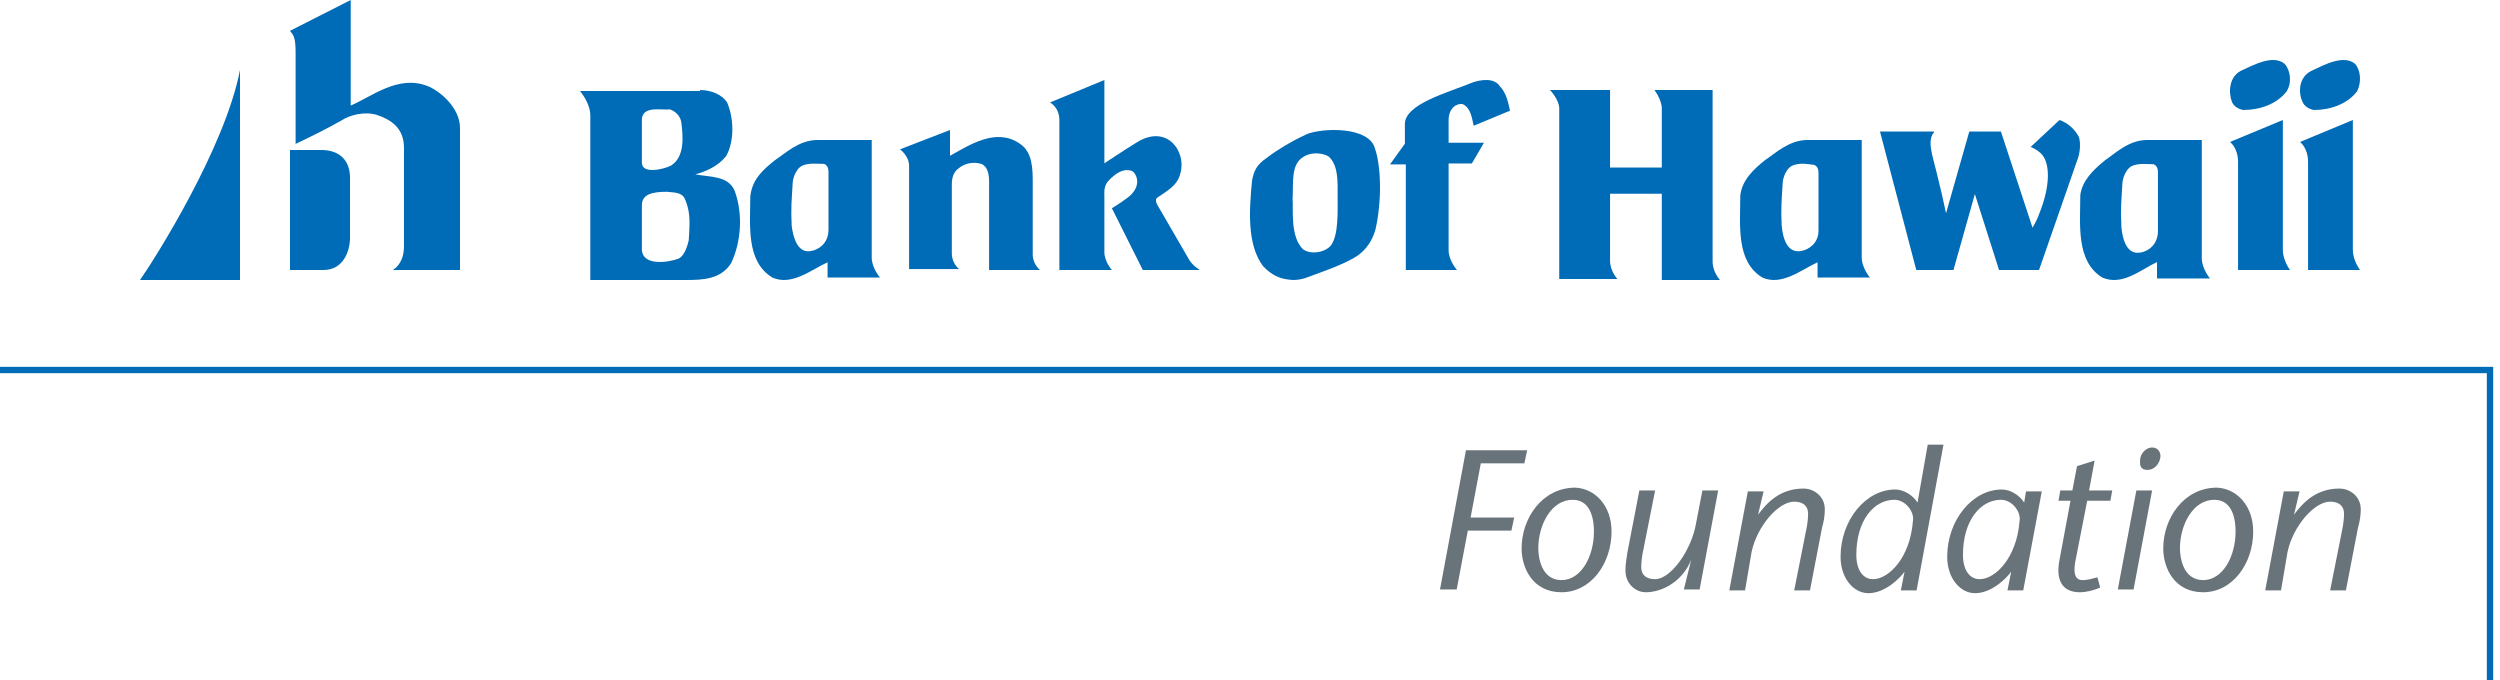 <?xml version="1.0" encoding="UTF-8"?>
<svg width="250px" height="68px" viewBox="0 0 250 68" version="1.1" xmlns="http://www.w3.org/2000/svg" xmlns:xlink="http://www.w3.org/1999/xlink">
    <!-- Generator: Sketch 48.2 (47327) - http://www.bohemiancoding.com/sketch -->
    <title>boh</title>
    <desc>Created with Sketch.</desc>
    <defs></defs>
    <g id="AUW-ALICE" stroke="none" stroke-width="1" fill="none" fill-rule="evenodd" transform="translate(-190, -2922)">
        <g id="sponsors" transform="translate(0, 2870)">
            <g id="logos" transform="translate(190, 18)">
                <g id="boh" transform="translate(0, 34)">
                    <path d="M46,27 C44.786,27 39.275,27 39.275,27 C39.275,27 40.396,26.439 40.396,24.664 C40.396,23.076 40.396,14.761 40.396,14.761 C40.396,12.799 39.088,11.958 37.687,11.491 C36.473,11.118 34.978,11.491 34.137,12.052 C32.643,12.893 31.148,13.64 29.56,14.388 C29.56,14.388 29.56,6.073 29.56,5.325 C29.56,3.737 29.374,3.55 29,3.083 L35.071,0 L35.071,10.557 C37.22,9.623 39.835,7.474 42.731,8.595 C43.945,9.062 46,10.744 46,12.799 C46,12.799 46,25.318 46,27" id="Shape" fill="#006BB6" fill-rule="nonzero"></path>
                    <path d="M35,23.769 C35,25.154 34.311,27 32.344,27 L29,27 L29,15 C29,15 31.361,15 32.148,15 C33.721,15 35,15.831 35,17.769 C35,19.246 35,23.769 35,23.769" id="Shape" fill="#006BB6" fill-rule="nonzero"></path>
                    <path d="M24,28 L14,28 C15.416,25.995 22.496,14.827 24,7 L24,28" id="Shape" fill="#006BB6" fill-rule="nonzero"></path>
                    <path d="M70,9 C71.125,9 72.25,9.485 72.719,10.26 C73.375,11.811 73.469,14.041 72.625,15.592 C71.875,16.561 70.656,17.143 69.531,17.434 C70.937,17.724 72.812,17.531 73.469,19.082 C74.312,21.408 74.125,24.219 73.094,26.352 C72.062,27.903 70.375,28 68.594,28 L59.031,28 L59.031,11.52 C59.031,10.648 58.469,9.679 58,9.097 L70,9.097 L70,9 Z M68.594,20.148 C68.312,19.276 67.75,19.276 66.719,19.179 C65.312,19.179 64.187,19.372 64.187,20.536 L64.187,24.898 C64.187,26.643 66.812,26.255 67.844,25.867 C68.5,25.577 68.781,24.413 68.875,24.026 C68.969,22.378 69.062,21.408 68.594,20.148 Z M64.187,11.908 L64.187,16.27 C64.187,17.434 66.344,16.949 67.094,16.561 C68.5,15.689 68.312,13.653 68.125,12.199 C68.031,11.617 67.562,11.133 67,10.939 C66.156,11.036 64.281,10.551 64.187,11.908 Z" id="Shape" fill="#006BB6"></path>
                    <path d="M166.179,27.903 L166.179,19.372 L161.005,19.372 L161.005,26.061 C161.005,27.128 161.745,27.903 161.745,27.903 L155.924,27.903 L155.924,10.842 C155.924,9.969 155,9 155,9 L161.005,9 L161.005,16.755 L166.179,16.755 L166.179,10.842 C166.179,9.969 165.44,9 165.44,9 L171.261,9 L171.261,26.158 C171.261,27.224 172,28 172,28 L166.179,28" id="Shape" fill="#006BB6" fill-rule="nonzero"></path>
                    <path d="M77.514,16.006 C78.526,15.337 79.905,14 81.745,14 L87.172,14 L87.172,25.749 C87.172,26.8 88,27.755 88,27.755 L82.757,27.755 L82.757,26.227 C81.101,26.991 79.17,28.615 77.238,27.755 C74.57,26.132 75.03,22.502 75.03,19.636 C75.214,17.916 76.318,16.961 77.514,16.006 Z M80.457,16.484 C79.629,16.675 79.262,17.821 79.262,18.394 C79.17,20.018 79.078,20.782 79.17,22.597 C79.537,25.367 80.733,25.176 81.193,25.081 C81.745,24.985 82.849,24.412 82.849,22.979 L82.849,17.152 C82.849,16.484 82.389,16.388 82.389,16.388 C81.653,16.388 81.101,16.293 80.457,16.484 Z" id="Shape" fill="#006BB6"></path>
                    <path d="M140.488,14.367 C140.488,14.367 140.488,13.235 140.488,12.481 C140.395,10.407 144.767,9.276 147.279,8.239 C148.116,7.956 149.419,7.767 149.977,8.616 C150.628,9.276 150.814,10.219 151,11.067 L147.372,12.575 C147.186,11.821 147.093,10.784 146.256,10.407 C145.698,10.313 144.86,10.784 144.86,12.01 C144.86,12.858 144.86,14.272 144.86,14.272 L148.395,14.272 L147.186,16.347 L144.86,16.347 L144.86,25.02 C144.86,26.057 145.698,27 145.698,27 L140.581,27 L140.581,16.441 L139,16.441 L140.488,14.367" id="Shape" fill="#006BB6" fill-rule="nonzero"></path>
                    <path d="M105,10.246 L110.438,8 L110.438,16.33 C110.438,16.33 112.406,15.02 113.625,14.271 C116.719,12.305 118.688,15.207 118.031,17.36 C117.75,18.576 116.625,19.138 115.688,19.793 C115.406,20.074 115.875,20.729 115.875,20.729 L118.969,26.064 C119.438,26.719 120,27 120,27 L114.281,27 L111.188,20.823 C111.188,20.823 111.844,20.448 112.594,19.887 C114.375,18.67 113.625,17.266 113.156,17.079 C112.219,16.798 111.469,17.453 110.906,18.015 C110.344,18.576 110.438,19.232 110.438,19.7 C110.438,19.98 110.438,25.222 110.438,25.222 C110.438,26.158 111.188,27 111.188,27 L105.938,27 L105.938,12.025 C105.938,10.714 105,10.246 105,10.246" id="Shape" fill="#006BB6" fill-rule="nonzero"></path>
                    <path d="M126.736,15.747 C127.727,14.98 129.169,14.116 130.43,13.54 C131.511,12.868 136.286,12.484 137.367,14.5 C138.178,16.419 138.178,20.258 137.547,22.946 C137.367,23.618 136.917,24.674 135.926,25.441 C134.664,26.401 131.691,27.361 130.43,27.841 C129.709,28.033 129.259,28.033 128.718,27.937 C127.997,27.841 127.186,27.553 126.285,26.593 C124.664,24.386 124.934,20.93 125.204,18.051 C125.385,17.187 125.565,16.515 126.736,15.747 Z M130.25,15.747 C129.078,16.515 129.349,18.339 129.259,19.875 C129.349,20.93 128.988,23.714 130.34,24.962 C131.241,25.537 132.682,25.154 133.133,24.482 C133.853,23.426 133.763,21.218 133.763,19.587 C133.763,18.243 133.853,16.515 132.862,15.651 C132.052,15.171 130.88,15.267 130.25,15.747 Z" id="Shape" fill="#006BB6"></path>
                    <path d="M193.394,13.25 C192.929,13.731 193.022,14.596 193.208,15.462 C193.208,15.462 194.138,19.019 194.603,21.327 L196.929,13.154 L200.091,13.154 L203.253,22.769 C203.253,22.769 203.718,22 203.904,21.423 C205.113,18.442 204.927,16.423 204.276,15.558 C203.997,15.173 203.532,14.885 203.067,14.692 L205.95,12 C206.787,12.288 207.531,12.962 207.903,13.731 C208.089,14.404 207.996,15.365 207.717,16.038 L203.904,27 L199.905,27 L197.487,19.404 L195.347,27 L191.627,27 L188,13.154 L193.394,13.154" id="Shape" fill="#006BB6" fill-rule="nonzero"></path>
                    <path d="M224.046,7.103 C225.364,6.483 227.341,5.42 228.471,6.394 C229.036,7.014 229.224,8.254 228.659,9.14 C227.718,10.38 226.023,11 224.328,11 C223.858,10.911 223.387,10.646 223.199,10.203 C222.822,9.229 222.916,7.723 224.046,7.103" id="Shape" fill="#006BB6" fill-rule="nonzero"></path>
                    <path d="M228.284,12 L228.284,24.994 C228.284,26.045 229,27 229,27 L223.806,27 L223.806,16.204 C223.806,14.771 223,14.197 223,14.197 L228.284,12" id="Shape" fill="#006BB6" fill-rule="nonzero"></path>
                    <path d="M95,13 C95,13 95,14.842 95,15.579 C97,14.474 99.636,12.724 102,14.382 C103.273,15.211 103.273,16.961 103.273,18.342 C103.273,18.803 103.273,25.434 103.273,25.434 C103.273,26.447 104,27 104,27 L98.909,27 L98.909,18.158 C98.909,17.329 98.727,16.684 98.182,16.408 C97.364,16.132 96.455,16.316 95.818,16.868 C95.455,17.145 95.182,17.605 95.182,18.434 L95.182,25.342 C95.182,26.355 95.909,26.908 95.909,26.908 L90.909,26.908 L90.909,16.592 C90.909,15.579 90,14.934 90,14.934 L95,13" id="Shape" fill="#006BB6" fill-rule="nonzero"></path>
                    <path d="M210.496,16.034 C211.501,15.356 212.871,14 214.698,14 L220.178,14 L220.178,25.815 C220.178,26.88 221,27.849 221,27.849 L215.702,27.849 L215.702,26.203 C214.058,26.977 212.232,28.624 210.222,27.752 C207.573,26.106 208.03,22.426 208.03,19.52 C208.213,18.068 209.309,17.002 210.496,16.034 Z M213.419,16.518 C212.597,16.712 212.232,17.874 212.232,18.455 C212.14,20.101 212.049,20.876 212.14,22.716 C212.414,25.525 213.693,25.331 214.15,25.234 C214.698,25.137 215.794,24.556 215.794,23.103 L215.794,17.196 C215.794,16.518 215.337,16.421 215.337,16.421 C214.606,16.421 214.058,16.324 213.419,16.518 Z" id="Shape" fill="#006BB6"></path>
                    <path d="M176.514,16.006 C177.526,15.337 178.905,14 180.745,14 L186.172,14 L186.172,25.749 C186.172,26.8 187,27.755 187,27.755 L181.757,27.755 L181.757,26.227 C180.101,26.991 178.17,28.615 176.238,27.755 C173.57,26.132 174.03,22.502 174.03,19.54 C174.214,18.012 175.318,16.961 176.514,16.006 Z M179.457,16.484 C178.629,16.675 178.262,17.821 178.262,18.394 C178.17,20.018 178.078,20.782 178.17,22.597 C178.445,25.367 179.733,25.176 180.193,25.081 C180.745,24.985 181.849,24.412 181.849,23.075 L181.849,17.248 C181.849,16.579 181.389,16.484 181.389,16.484 C180.653,16.388 180.101,16.293 179.457,16.484 Z" id="Shape" fill="#006BB6"></path>
                    <path d="M231.105,7.103 C232.418,6.483 234.387,5.42 235.512,6.394 C236.075,7.014 236.169,8.254 235.7,9.14 C234.762,10.38 233.074,11 231.387,11 C230.918,10.911 230.449,10.646 230.261,10.203 C229.793,9.229 229.886,7.723 231.105,7.103" id="Shape" fill="#006BB6" fill-rule="nonzero"></path>
                    <path d="M235.284,12 L235.284,24.994 C235.284,26.045 236,27 236,27 L230.806,27 L230.806,16.204 C230.806,14.771 230,14.197 230,14.197 L235.284,12" id="Shape" fill="#006BB6" fill-rule="nonzero"></path>
                    <polyline id="Shape" stroke="#006BB6" stroke-width="0.632" points="0 37 249 37 249 68"></polyline>
                    <g id="Group" transform="translate(144, 44)" fill="#68737A" fill-rule="nonzero">
                        <polygon id="Shape" points="8.438 2.335 4.08 2.335 3.06 7.753 7.418 7.753 7.14 9.06 2.782 9.06 1.669 14.945 0 14.945 2.596 1.027 8.716 1.027"></polygon>
                        <path d="M17.154,9.154 C17.154,12.329 15.114,15.225 12.147,15.225 C9.272,15.225 8.16,12.796 8.16,10.835 C8.16,7.846 10.2,4.764 13.538,4.764 C15.485,4.857 17.154,6.538 17.154,9.154 Z M9.829,10.835 C9.829,11.676 10.107,14.011 12.147,14.011 C14.094,14.011 15.392,11.676 15.392,9.154 C15.392,8.406 15.299,5.978 13.26,5.978 C11.127,5.978 9.829,8.5 9.829,10.835 Z" id="Shape"></path>
                        <path d="M25.128,11.956 C24.294,14.104 22.254,15.225 20.585,15.225 C19.472,15.225 18.545,14.291 18.545,13.077 C18.545,12.423 18.638,11.956 18.73,11.302 L19.936,5.044 L21.512,5.044 L20.307,11.115 C20.214,11.489 20.121,12.236 20.121,12.703 C20.121,13.544 20.677,13.917 21.512,13.917 C23.088,13.917 25.128,11.022 25.592,8.406 L26.241,5.044 L27.817,5.044 L25.963,14.945 L24.386,14.945 L25.128,11.956 Z" id="Shape"></path>
                        <path d="M31.804,7.472 C32.639,6.352 33.937,4.857 36.348,4.857 C37.461,4.857 38.481,5.698 38.481,6.912 C38.481,7.566 38.388,8.126 38.202,8.78 L36.997,15.038 L35.421,15.038 L36.626,8.967 C36.719,8.593 36.811,7.846 36.811,7.379 C36.811,6.632 36.348,6.165 35.421,6.165 C33.844,6.165 31.712,8.593 31.155,11.209 L30.506,15.038 L28.93,15.038 L30.784,5.137 L32.361,5.137 L31.804,7.472 Z" id="Shape"></path>
                        <path d="M47.66,15.038 L46.084,15.038 L46.455,13.17 C45.991,13.824 44.508,15.318 42.839,15.318 C41.355,15.318 40.057,13.824 40.057,11.676 C40.057,8.033 42.56,4.95 45.528,4.95 C46.362,4.95 47.289,5.511 47.753,6.258 L48.773,0.467 L50.349,0.467 L47.66,15.038 Z M45.435,5.978 C43.395,5.978 41.633,8.033 41.633,11.489 C41.633,12.983 42.282,13.917 43.302,13.917 C44.878,13.917 47.011,11.769 47.289,8.126 C47.475,7.192 46.548,5.978 45.435,5.978 Z" id="Shape"></path>
                        <path d="M58.323,15.038 L56.747,15.038 L57.118,13.17 C56.654,13.824 55.171,15.318 53.502,15.318 C52.018,15.318 50.72,13.824 50.72,11.676 C50.72,8.033 53.224,4.95 56.191,4.95 C57.025,4.95 57.953,5.511 58.416,6.258 L58.602,5.137 L60.178,5.137 L58.323,15.038 Z M56.098,5.978 C54.058,5.978 52.296,8.033 52.296,11.489 C52.296,12.983 52.945,13.917 53.965,13.917 C55.542,13.917 57.674,11.769 57.953,8.126 C58.138,7.192 57.211,5.978 56.098,5.978 Z" id="Shape"></path>
                        <path d="M66.02,14.758 C65.371,15.038 64.629,15.225 63.98,15.225 C62.218,15.225 61.569,14.011 61.94,12.049 L63.052,6.071 L61.847,6.071 L62.032,5.044 L63.238,5.044 L63.701,2.615 L65.463,2.055 L64.907,5.044 L67.225,5.044 L67.04,6.071 L64.721,6.071 L63.516,12.236 C63.331,13.357 63.516,14.011 64.258,14.011 C64.814,14.011 65.371,13.824 65.741,13.73 L66.02,14.758 Z" id="Shape"></path>
                        <path d="M71.212,5.044 L69.358,14.945 L67.781,14.945 L69.636,5.044 L71.212,5.044 Z M70.007,2.055 C70.007,1.308 70.656,0.747 71.212,0.747 C71.861,0.747 72.047,1.308 72.047,1.588 C72.047,2.148 71.583,2.989 70.749,2.989 C69.914,2.989 70.007,2.335 70.007,2.055 Z" id="Shape"></path>
                        <path d="M81.319,9.154 C81.319,12.329 79.279,15.225 76.312,15.225 C73.437,15.225 72.325,12.796 72.325,10.835 C72.325,7.846 74.365,4.764 77.703,4.764 C79.65,4.857 81.319,6.538 81.319,9.154 Z M73.994,10.835 C73.994,11.676 74.272,14.011 76.312,14.011 C78.259,14.011 79.557,11.676 79.557,9.154 C79.557,8.406 79.465,5.978 77.425,5.978 C75.292,5.978 73.994,8.5 73.994,10.835 Z" id="Shape"></path>
                        <path d="M85.399,7.472 C86.233,6.352 87.532,4.857 89.942,4.857 C91.055,4.857 92.075,5.698 92.075,6.912 C92.075,7.566 91.982,8.126 91.797,8.78 L90.591,15.038 L89.015,15.038 L90.221,8.967 C90.313,8.593 90.406,7.846 90.406,7.379 C90.406,6.632 89.942,6.165 89.015,6.165 C87.439,6.165 85.306,8.593 84.75,11.209 L84.101,15.038 L82.524,15.038 L84.379,5.137 L85.955,5.137 L85.399,7.472 Z" id="Shape"></path>
                    </g>
                </g>
            </g>
        </g>
    </g>
</svg>